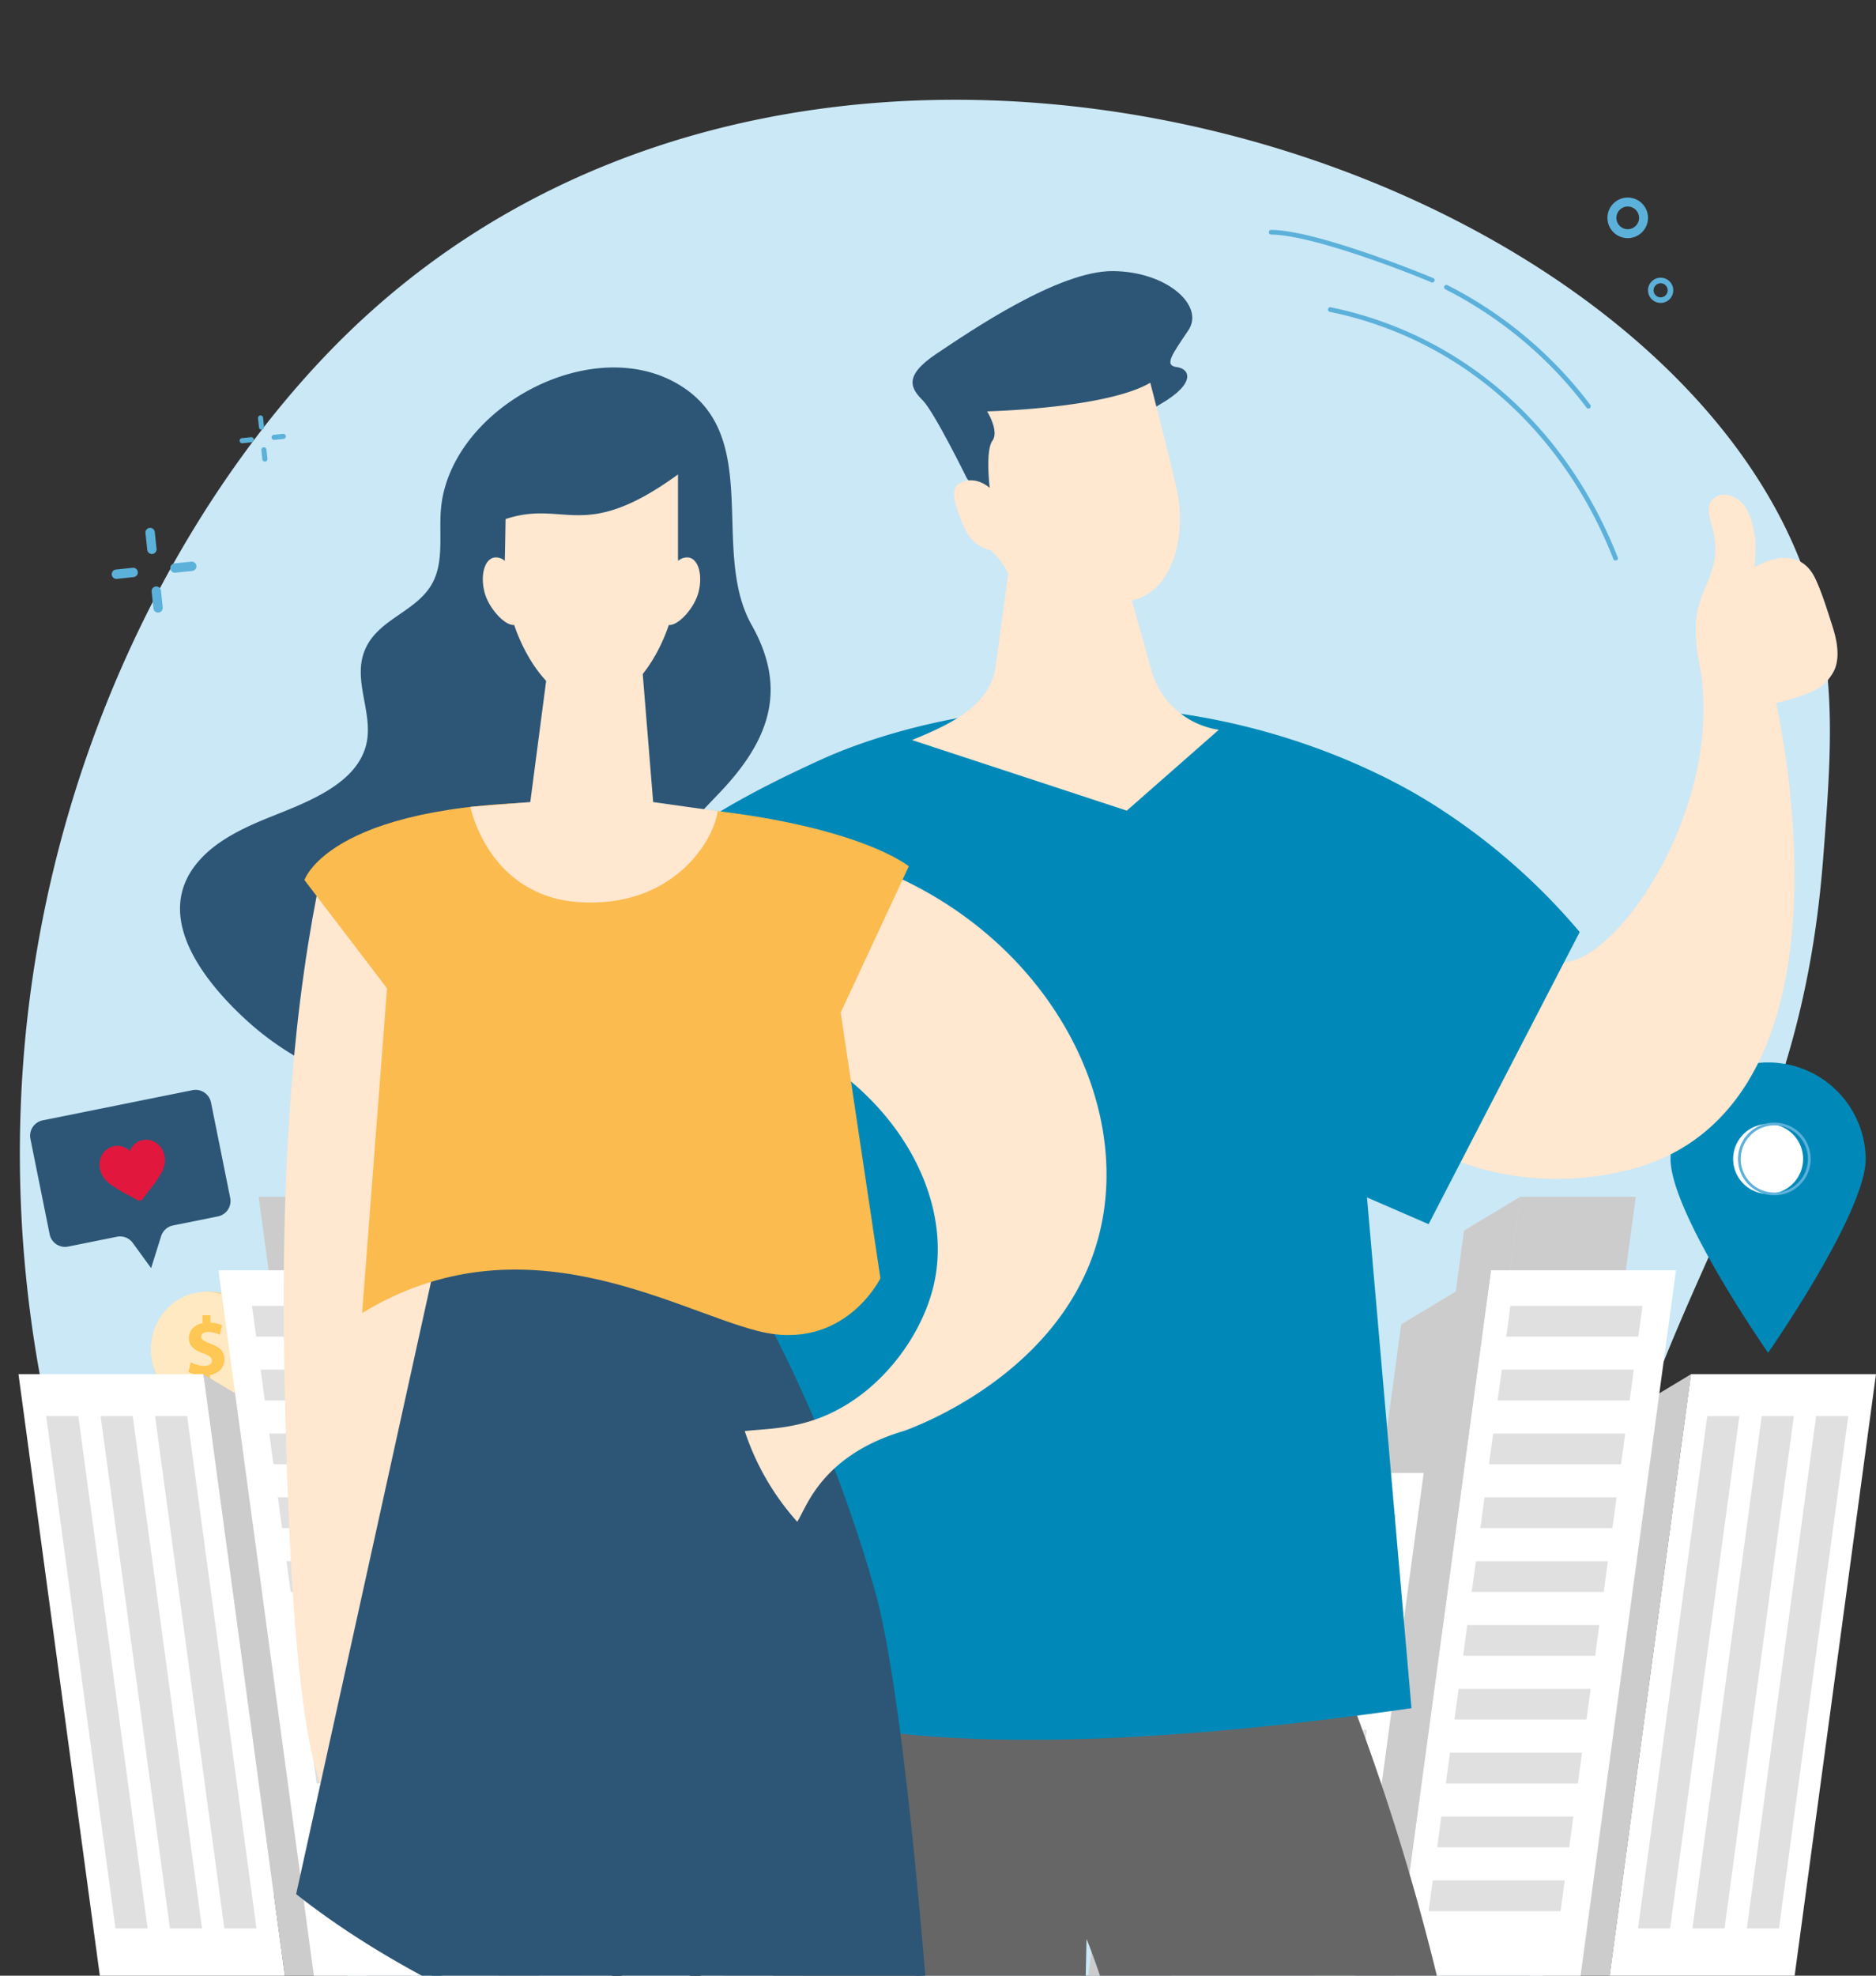 <svg xmlns="http://www.w3.org/2000/svg" width="570" height="600" viewBox="0 0 570 600"><rect x="0" y="0" width="570" height="600" fill="#333333" stroke="none"/><defs><style>.a{fill:#ccc;}.b{fill:none;}.c{clip-path:url(#a);}.d{fill:#cbe8f6;}.e{clip-path:url(#b);}.f{fill:#0089b8;}.g{fill:#fff;}.h{fill:#5cb1da;}.i{fill:#ffc753;}.j{fill:#ffe9c2;}.k{fill:#e0e0e0;}.l{clip-path:url(#c);}.m{fill:#666;}.n{fill:#ffe7d0;}.o{fill:#2d5676;}.p{fill:#fcbb4e;}.q{clip-path:url(#d);}.r{fill:#e2173d;}</style><clipPath id="a"><rect class="a" width="570" height="600" transform="translate(975 101)"/></clipPath><clipPath id="b"><rect class="b" width="59.303" height="88.511"/></clipPath><clipPath id="c"><rect class="b" width="503.61" height="559.164"/></clipPath><clipPath id="d"><rect class="b" width="60.175" height="53.64"/></clipPath></defs><g class="c" transform="translate(-975 -101)"><path class="d" d="M24.065,452.105A375.058,375.058,0,0,1,1.626,285.521c9.085-96.1,54.062-171.872,97.813-214.447,145.179-141.28,410.945-50.009,446.138,83.073,6.385,24.144,4.59,47.431,2.381,76.083-7.025,91.133-44.032,118.221-68.919,214.985-22.65,88.061-.319,97.97-21.5,137.12-45.944,84.925-178.565,89.205-269.818,48.489-35.051-15.638-120.1-63.61-163.657-178.72" transform="translate(981 131.302)"/><g transform="translate(1482.572 423.315)"><g class="e"><path class="f" d="M59.3,29.652c0,16.376-29.652,58.859-29.652,58.859S0,46.029,0,29.652a29.652,29.652,0,0,1,59.3,0" transform="translate(-0.001 -0.001)"/><path class="g" d="M90.225,79.6A10.624,10.624,0,1,1,79.6,68.976,10.624,10.624,0,0,1,90.225,79.6" transform="translate(-49.949 -49.949)"/><path class="h" d="M85.377,89.552A11.038,11.038,0,1,1,96.415,78.514,11.051,11.051,0,0,1,85.377,89.552m0-21.249A10.211,10.211,0,1,0,95.588,78.514,10.222,10.222,0,0,0,85.377,68.3" transform="translate(-53.832 -48.862)"/></g></g><g transform="translate(1020.834 493.304)"><path class="i" d="M135.186,183.378c0,9.96,7.786,18.034,17.391,18.034s17.391-8.074,17.391-18.034-7.786-18.034-17.391-18.034-17.391,8.074-17.391,18.034" transform="translate(-134.959 -165.344)"/><path class="j" d="M134.206,182.842c0,9.664,7.555,17.5,16.874,17.5s16.875-7.834,16.875-17.5-7.555-17.5-16.875-17.5-16.874,7.834-16.874,17.5" transform="translate(-134.206 -165.344)"/><path class="i" d="M187.605,216.847v-2.414a9.585,9.585,0,0,1-4.166-1.093l.735-2.973a8.418,8.418,0,0,0,4.068,1.118c1.4,0,2.353-.559,2.353-1.576,0-.966-.784-1.575-2.6-2.211-2.622-.915-4.411-2.186-4.411-4.65,0-2.236,1.519-3.99,4.142-4.523v-2.414h2.4v2.236a8.564,8.564,0,0,1,3.553.839l-.711,2.872a7.894,7.894,0,0,0-3.529-.864c-1.593,0-2.108.711-2.108,1.423,0,.838.858,1.372,2.941,2.185,2.916,1.067,4.093,2.465,4.093,4.752,0,2.262-1.544,4.193-4.362,4.7v2.592Z" transform="translate(-172.029 -188.981)"/></g><g transform="translate(1305.615 464.456)"><path class="g" d="M254.235,78.066,229.492,260.932H285.73L310.473,78.066Z" transform="translate(-71.095 -24.184)"/><path class="a" d="M215.736,94.509,193.218,260.932H218.3L243.041,78.066Z" transform="translate(-59.857 -24.184)"/><path class="k" d="M251.814,252.082H242.06L263.11,96.509h9.755Z" transform="translate(-74.988 -29.898)"/><path class="k" d="M275.775,252.082h-9.754l21.05-155.573h9.755Z" transform="translate(-82.411 -29.898)"/><path class="k" d="M299.735,252.082h-9.755L311.031,96.509h9.755Z" transform="translate(-89.833 -29.898)"/><path class="a" d="M182.013,0,163.876,134.042H199.03L217.166,0Z" transform="translate(-50.767)"/><path class="a" d="M218.749,19.046H197.72l1.243-9.183h21.029Z" transform="translate(-61.252 -3.055)"/><path class="a" d="M175.014,0,157.947,10.278,141.2,134.042h15.677Z" transform="translate(-43.742)"/><path class="g" d="M164.281,32.331,135.268,246.764H191.5L220.52,32.331Z" transform="translate(-41.905 -10.016)"/><path class="a" d="M125.783,48.772,98.993,246.764h25.079L153.087,32.331Z" transform="translate(-30.667 -10.016)"/><path class="k" d="M224.185,57.333H184.067L185.33,48h40.118Z" transform="translate(-57.022 -14.869)"/><path class="k" d="M220.384,85.419H180.266l1.263-9.335h40.118Z" transform="translate(-55.845 -23.57)"/><path class="k" d="M216.584,113.506H176.466l1.263-9.335h40.118Z" transform="translate(-54.668 -32.271)"/><path class="k" d="M212.784,141.592H172.665l1.263-9.335h40.118Z" transform="translate(-53.49 -40.972)"/><path class="k" d="M208.983,169.679H168.865l1.263-9.335h40.118Z" transform="translate(-52.313 -49.673)"/><path class="k" d="M205.183,197.766H165.065l1.263-9.334h40.118Z" transform="translate(-51.136 -58.374)"/><path class="k" d="M201.383,225.852H161.265l1.263-9.335h40.118Z" transform="translate(-49.958 -67.075)"/><path class="k" d="M197.583,253.939H157.464l1.263-9.335h40.118Z" transform="translate(-48.781 -75.776)"/><path class="k" d="M193.782,282.025H153.664l1.262-9.334h40.118Z" transform="translate(-47.604 -84.477)"/><path class="k" d="M189.982,310.112H149.864l1.263-9.335h40.118Z" transform="translate(-46.426 -93.178)"/><path class="g" d="M56.963,121.474,36.274,274.38H92.512L113.2,121.474Z" transform="translate(-11.237 -37.631)"/><path class="a" d="M18.465,137.916,0,274.38H25.078l20.69-152.906Z" transform="translate(0 -37.631)"/><path class="k" d="M79.337,159.732H69.582l2.681-19.816h9.754Z" transform="translate(-21.556 -43.345)"/><path class="k" d="M103.3,159.732H93.543l2.681-19.816h9.754Z" transform="translate(-28.979 -43.345)"/><path class="k" d="M127.259,159.732H117.5l2.681-19.816h9.754Z" transform="translate(-36.402 -43.345)"/><path class="k" d="M72.935,207.043H63.181l2.681-19.816h9.755Z" transform="translate(-19.573 -58.001)"/><path class="k" d="M96.9,207.043H87.142l2.681-19.816h9.755Z" transform="translate(-26.996 -58.001)"/><path class="k" d="M120.856,207.043H111.1l2.681-19.816h9.755Z" transform="translate(-34.418 -58.001)"/><path class="k" d="M66.533,254.355H56.778l2.681-19.816h9.755Z" transform="translate(-17.59 -72.658)"/><path class="k" d="M90.494,254.355H80.739l2.681-19.816h9.755Z" transform="translate(-25.012 -72.658)"/><path class="k" d="M114.455,254.355H104.7l2.681-19.816h9.755Z" transform="translate(-32.435 -72.658)"/><path class="k" d="M60.132,301.666H50.377l2.681-19.816h9.755Z" transform="translate(-15.607 -87.315)"/><path class="k" d="M84.093,301.666H74.338l2.681-19.816h9.755Z" transform="translate(-23.029 -87.315)"/><path class="k" d="M108.054,301.666H98.3l2.681-19.816h9.755Z" transform="translate(-30.452 -87.315)"/></g><g transform="translate(980.615 464.456)"><path class="g" d="M285.73,78.066l24.743,182.866H254.235L229.492,78.066Z" transform="translate(-229.492 -24.184)"/><path class="a" d="M220.523,94.509l22.518,166.423H217.962L193.218,78.066Z" transform="translate(-137.023 -24.184)"/><path class="k" d="M263.11,252.083h9.754L251.814,96.509H242.06Z" transform="translate(-200.557 -29.898)"/><path class="k" d="M287.071,252.083h9.754L275.775,96.509h-9.755Z" transform="translate(-241.056 -29.898)"/><path class="k" d="M311.031,252.083h9.755L299.735,96.509H289.98Z" transform="translate(-281.554 -29.898)"/><path class="a" d="M199.03,0l18.137,134.042H182.013L163.876,0Z" transform="translate(-90.896 0)"/><path class="a" d="M198.963,19.046h21.029l-1.243-9.183H197.72Z" transform="translate(-117.081 -3.056)"/><path class="a" d="M141.2,0l17.068,10.278,16.747,123.764H159.337Z" transform="translate(-33.093 0)"/><path class="g" d="M191.507,32.331,220.52,246.764H164.283L135.268,32.331Z" transform="translate(-74.504 -10.016)"/><path class="a" d="M126.3,48.773l26.79,197.992H128.008L98.993,32.331Z" transform="translate(17.966 -10.016)"/><path class="k" d="M185.33,57.333h40.118L224.185,48H184.067Z" transform="translate(-113.114 -14.869)"/><path class="k" d="M181.529,85.419h40.118l-1.263-9.335H180.266Z" transform="translate(-106.69 -23.57)"/><path class="k" d="M177.729,113.506h40.118l-1.263-9.335H176.466Z" transform="translate(-100.266 -32.271)"/><path class="k" d="M173.928,141.592h40.118l-1.263-9.335H172.665Z" transform="translate(-93.843 -40.972)"/><path class="k" d="M170.129,169.679h40.118l-1.263-9.335H168.865Z" transform="translate(-87.42 -49.673)"/><path class="k" d="M166.328,197.766h40.118l-1.263-9.334H165.065Z" transform="translate(-80.996 -58.374)"/><path class="k" d="M162.528,225.852h40.118l-1.263-9.335H161.265Z" transform="translate(-74.573 -67.075)"/><path class="k" d="M158.727,253.939h40.118l-1.263-9.335H157.464Z" transform="translate(-68.15 -75.776)"/><path class="k" d="M154.927,282.025h40.118l-1.262-9.334H153.664Z" transform="translate(-61.727 -84.477)"/><path class="k" d="M151.127,310.112h40.118l-1.263-9.335H149.864Z" transform="translate(-55.303 -93.178)"/><path class="g" d="M92.513,121.474,113.2,274.38H56.964L36.274,121.474Z" transform="translate(101.14 -37.631)"/><path class="a" d="M27.3,137.916,45.769,274.38H20.69L0,121.474Z" transform="translate(193.611 -37.632)"/><path class="k" d="M72.263,159.732h9.755l-2.681-19.816H69.582Z" transform="translate(109.335 -43.345)"/><path class="k" d="M96.224,159.732h9.755L103.3,139.916H93.543Z" transform="translate(68.836 -43.345)"/><path class="k" d="M120.185,159.732h9.755l-2.681-19.816H117.5Z" transform="translate(28.337 -43.345)"/><path class="k" d="M65.862,207.043h9.754l-2.681-19.816H63.181Z" transform="translate(120.155 -58.001)"/><path class="k" d="M89.823,207.043h9.754L96.9,187.228H87.142Z" transform="translate(79.656 -58.001)"/><path class="k" d="M113.783,207.043h9.755l-2.681-19.816H111.1Z" transform="translate(39.158 -58.001)"/><path class="k" d="M59.46,254.355h9.755l-2.681-19.816H56.778Z" transform="translate(130.975 -72.658)"/><path class="k" d="M83.421,254.355h9.755l-2.681-19.816H80.739Z" transform="translate(90.476 -72.658)"/><path class="k" d="M107.382,254.355h9.755l-2.681-19.816H104.7Z" transform="translate(49.977 -72.658)"/><path class="k" d="M53.059,301.666h9.755L60.132,281.85H50.377Z" transform="translate(141.795 -87.315)"/><path class="k" d="M77.019,301.666h9.755L84.093,281.85H74.338Z" transform="translate(101.296 -87.315)"/><path class="k" d="M100.98,301.666h9.755l-2.681-19.816H98.3Z" transform="translate(60.797 -87.315)"/></g><g transform="translate(985.001 147.908)"><g class="l" transform="translate(44.695 35.419)"><path class="g" d="M181.8,603.708c1.427,2.846,6.327,6.946,12.308,11.014h19.51a54.352,54.352,0,0,1-7.142-11.014c-7.311-14.643-3.656-33.8,5.833-22.83s8.79,19.193,9.7,5S208.3,539.751,208.3,539.751c-4.57-134.35,50.6-237.983,50.6-237.983l-70.706-25.23c-42.955,92.307-11.155,263.214-11.155,263.214s.187,54.836,4.758,63.957" transform="translate(-47.207 -78.779)"/><path d="M213.023,615.624H193.514a1.5,1.5,0,0,1-.845-.26c-4.845-3.295-11-7.978-12.806-11.582-4.6-9.19-4.9-60.8-4.916-64.491a809.36,809.36,0,0,1-10.529-97.06c-2.363-49.678-.494-118.967,21.824-166.926a1.5,1.5,0,0,1,1.866-.781l70.707,25.231a1.5,1.5,0,0,1,.821,2.12c-.137.258-13.9,26.327-26.929,68.427-12,38.777-25.807,99.469-23.506,168.5,1.53,3.378,14.61,32.709,13.717,46.57l-.044.683c-.438,6.821-.5,7.868-2.065,8.23-1.425.33-2.09-.826-3.407-3.131a59.179,59.179,0,0,0-6.823-9.892c-.932-1.077-3.262-3.476-4.756-2.476-3.012,2.009-3.594,13.648,1.4,23.653a52.863,52.863,0,0,0,6.947,10.718,1.5,1.5,0,0,1-1.148,2.469m-19.046-3h15.94a57.715,57.715,0,0,1-5.379-8.841c-5.246-10.505-5.434-24.123-.381-27.494,1.442-.961,4.488-1.849,8.694,3.011a60.336,60.336,0,0,1,6.811,9.76c.069-.924.139-2.013.215-3.194l.043-.682c.88-13.656-13.43-45.086-13.575-45.4a1.507,1.507,0,0,1-.135-.575c-2.368-69.609,11.556-130.8,23.653-169.867,11.316-36.549,23.2-61.116,26.33-67.328l-67.8-24.194c-21.518,47.359-23.3,115.363-20.975,164.275a803.093,803.093,0,0,0,10.507,96.788,1.555,1.555,0,0,1,.026.27c.051,15.154.979,56.067,4.6,63.289,1.142,2.28,5.3,5.981,11.429,10.185" transform="translate(-46.616 -78.18)"/><path class="m" d="M346.635,697.536l.631-29.414s4.331,10.185,9.657,29.414h101a714.686,714.686,0,0,0-35.512-115.524A12.175,12.175,0,0,0,414.79,575c-19.189-6.02-86.088-21.879-154.955,22.286a12.238,12.238,0,0,0-5.6,9.428c-.9,12.675-2.695,44.763-1.864,90.825Z" transform="translate(-71.833 -161.593)"/><path class="n" d="M643.553,135.306c-2.5-7.894-3.609-11.121-5.238-14.671-1.661-3.619-4.2-5.745-7.555-6.32-4.033-.693-8.27,1.1-10.969,2.668.119-2.017.225-4.155.277-5.725.061-1.91-.521-10.421-4.383-14.089-1.9-1.8-5.734-3.327-8.325-1.068-2.279,1.984-1.536,4.751-.752,7.679.9,3.36,2.022,7.544.43,13.295a36.694,36.694,0,0,1-1.969,5.408,41.768,41.768,0,0,0-2.5,7.2c-1.559,6.121.217,15.686.3,16.105,8.1,40.623-21.359,86.4-38.708,90.787-5.69,1.44-15.373.659-29.167-11.242a1.485,1.485,0,0,0-1.148-.355,1.5,1.5,0,0,0-1.041.6l-36.29,49.11a1.5,1.5,0,0,0,.1,1.909c.283.309,24.56,26.181,63.045,26.179A89.619,89.619,0,0,0,581.6,300c30.43-7.665,47.732-34.98,50.036-78.994,1.507-28.8-3.9-56.182-5.328-62.8a63.376,63.376,0,0,0,7.743-2.188c6.129-2.16,7.451-3.8,9.257-6.523,2.13-3.2,2.212-7.979.245-14.192" transform="translate(-141.359 -27.054)"/><path class="f" d="M427.432,342.131l45.909-88.715a192.561,192.561,0,0,0-45.3-39.249c-8.391-5.223-49.722-30.037-108.627-29.2-39.672.566-68.432,12.383-75.95,15.8-20.69,9.4-52.165,24.948-63.173,44.83l-11.556,47.112c18.121,16.964,68.818,30.74,68.818,30.74L200.844,473.613c39.81,40.281,179.741,21.446,221.391,15.512L408.713,334.012Z" transform="translate(-48.067 -52.687)"/><path class="g" d="M268.705,371.464a1.5,1.5,0,0,1-1.157-2.458l9.939-12.051a1.5,1.5,0,1,1,2.318,1.911l-9.94,12.051a1.5,1.5,0,0,1-1.16.546" transform="translate(-76.12 -101.532)"/><path class="o" d="M327.787,63.022s-9.915-20.161-13.411-23.71-6.2-7.3,4.088-14.177S355.621-.118,372.086,0s28,10.517,22.933,18.016-7.391,10.658-3.486,11.144,6.061,4.844-5.007,11.256-49.652,34.239-58.739,22.606" transform="translate(-88.664 0)"/><path class="n" d="M383.731,134.713l-5.923-21.155c12.816-2.838,16.658-20.255,13.616-33.835-2.208-9.859-8.019-32.306-8.019-32.306-13.38,7.861-49.578,8.69-49.578,8.69s3.76,5.992,1.6,8.948-.814,14.3-.814,14.3-4.682-4.406-9.693-1.038c-2.82,1.9.4,9.985,2.712,14.523a11.012,11.012,0,0,0,7.277,5.431,22.337,22.337,0,0,1,5.308,7.137l-3.91,29.045c-2.2,11.6-14.375,16.955-25.282,21.482l65.239,21.432,27.956-24.552a25.169,25.169,0,0,1-20.487-18.1" transform="translate(-88.603 -13.508)"/><path class="o" d="M143.106,42.474a35.578,35.578,0,0,1,7.675,3.207c27.007,15.258,10.009,50.609,22.922,73.5,11.072,19.63,5.191,35.135-9.553,50.689-8.531,9-16.539,16.478-19.147,29.092-1.5,7.269-1.854,14.764-3.764,21.936-9.433,35.411-50.589,46.409-82.693,38.721a87.529,87.529,0,0,1-38.623-20.688C7.377,227.39-8.541,207.593,5.448,191.109c4.527-5.334,10.838-8.821,17.225-11.677,11.117-4.97,30.2-10.064,33.812-23.621,2.722-10.209-5.112-20.911.547-30.833,4.424-7.756,14.387-10.121,19.145-17.688,4.11-6.536,2.532-14.945,3.045-22.648,1.846-27.707,37.2-49.848,63.884-42.169" transform="translate(0 -11.661)"/><path class="n" d="M60.513,538.256C51.24,536.883,45.682,490.2,44.207,404.129,43.12,340.772,47.313,293.223,55.719,253.9c11.129,2,25.092,6.4,36.955,16.963,70.111,62.4-10.848,270.554-32.161,267.4" transform="translate(-12.545 -72.329)"/><path class="o" d="M51.674,607.446Q73.721,507.423,95.769,407.4l78.566-3.216a427.533,427.533,0,0,1,50.079,112.1c9.422,33.319,16.655,131.74,18.271,156.493-62.634.982-143.407-27.949-191.011-65.334" transform="translate(-14.721 -115.142)"/><path class="o" d="M238.977,673.694c-29.428,0-64.29-6.49-98.59-18.386-34.746-12.051-66.818-28.847-90.3-47.293l-.742-.582.2-.921L93.886,405.333l80.588-3.3.464.733a428.813,428.813,0,0,1,50.255,112.5c10.4,36.762,18.005,151.919,18.325,156.8l.1,1.575-1.578.024c-1.014.016-2.038.024-3.066.024m-186.3-67.46C101.5,644.223,180,671.168,240.416,670.686c-.995-14.808-8.329-120-18.112-154.6a425.813,425.813,0,0,0-49.441-110.978L96.321,408.24Z" transform="translate(-14.056 -114.53)"/><path class="n" d="M278.048,252.559l-22.054,54.674c30.9,16.117,47.264,46.643,41.438,72.365-3.46,15.278-15.436,31.89-31.772,39.394-10.319,4.74-19.406,4.486-25.714,5.242a77.7,77.7,0,0,0,15.949,27.539c1.55-2.559,3.011-6.309,6.245-10.626,7.475-9.983,18.183-14.619,26.247-16.983,4.864-1.757,48.074-18.112,58.981-58.642,11.25-41.8-16.229-93.107-69.319-112.962" transform="translate(-68.355 -71.948)"/><path class="p" d="M52.868,249.172s8.084-25.111,85.05-23.622,98.575,19.441,98.575,19.441L215.8,289.417l12.067,80.7s-11.122,22.668-37.216,16.012-71.71-35.022-120.258-5.451l7.565-98.615Z" transform="translate(-15.061 -64.236)"/><path class="n" d="M147.106,166.394l-5.537,42.257-18.2,1.476s5.331,27.042,32.941,28.916,40.666-17.431,42.216-27.621L178.9,208.657l-3.337-41.016Z" transform="translate(-35.145 -47.402)"/><path class="n" d="M191.414,111.63a3.964,3.964,0,0,0-3.4.985c-.019-.242-.038-.486-.062-.719V86.37c-28.822,20.93-34.17,7.547-52.383,13.54,0,0-.193,11.865-.25,12.692a3.952,3.952,0,0,0-3.382-.972c-2.805.7-4.054,5.365-2.788,10.413,1.223,4.88,6.169,10.311,9.031,10.031,4.4,12.872,13.267,23.962,23.495,23.962s19.094-11.09,23.5-23.962c2.861.28,7.808-5.151,9.031-10.031,1.265-5.048.017-9.71-2.788-10.413" transform="translate(-36.651 -24.605)"/></g></g><path class="h" d="M678.694,125.154a3.832,3.832,0,1,1,3.835-3.832,3.838,3.838,0,0,1-3.835,3.832m0-5.974a2.142,2.142,0,1,0,2.144,2.142,2.145,2.145,0,0,0-2.144-2.142" transform="translate(800.869 67.841)"/><g transform="translate(-137.159 36.41)"><path class="h" d="M153.039,24.973a.777.777,0,0,1-.771-.695l-.293-2.774a.776.776,0,1,1,1.544-.163l.293,2.773a.776.776,0,0,1-.69.853.748.748,0,0,1-.083,0" transform="translate(1038.574 170.105)"/><path class="h" d="M155.022,43.734a.777.777,0,0,1-.771-.695l-.293-2.774A.776.776,0,1,1,155.5,40.1l.293,2.773a.776.776,0,0,1-.69.853.747.747,0,0,1-.083,0" transform="translate(1037.617 161.052)"/><path class="h" d="M141.959,35.253a.776.776,0,0,1-.08-1.548l2.774-.291a.776.776,0,0,1,.161,1.545l-2.774.29a.729.729,0,0,1-.082,0" transform="translate(1043.779 163.946)"/><path class="h" d="M160.721,33.287a.776.776,0,0,1-.08-1.548l2.774-.291a.776.776,0,0,1,.161,1.544l-2.774.29a.73.73,0,0,1-.082,0" transform="translate(1034.726 164.895)"/></g><path class="h" d="M681.025,129.812a6.162,6.162,0,1,1,6.165-6.162,6.171,6.171,0,0,1-6.165,6.162m0-9.605a3.443,3.443,0,1,0,3.447,3.443,3.45,3.45,0,0,0-3.447-3.443" transform="translate(788.538 43.511)"/><g transform="translate(-176 70.569)"><path class="h" d="M153.928,28.575a1.423,1.423,0,0,1-1.413-1.273l-.537-5.082a1.422,1.422,0,1,1,2.828-.3L155.345,27a1.422,1.422,0,0,1-1.265,1.564,1.371,1.371,0,0,1-.152.009" transform="translate(1043.221 170.105)"/><path class="h" d="M155.911,47.336a1.423,1.423,0,0,1-1.413-1.273l-.537-5.082a1.422,1.422,0,1,1,2.828-.3l.538,5.082a1.422,1.422,0,0,1-1.265,1.564,1.369,1.369,0,0,1-.152.009" transform="translate(1043.117 169.133)"/><path class="h" d="M142.6,36.788a1.422,1.422,0,0,1-.146-2.837l5.083-.534a1.423,1.423,0,0,1,.3,2.83l-5.083.532a1.336,1.336,0,0,1-.15.009" transform="translate(1043.779 169.444)"/><path class="h" d="M161.366,34.821a1.422,1.422,0,0,1-.146-2.837l5.083-.533a1.422,1.422,0,0,1,.3,2.829l-5.083.532a1.337,1.337,0,0,1-.15.009" transform="translate(1042.807 169.545)"/></g><path class="h" d="M491.982,591.889a.71.71,0,0,0-.141,1.406,113.187,113.187,0,0,1,15.309,4.258c32.193,11.442,57.353,36.585,70.844,70.8a.71.71,0,1,0,1.321-.52c-13.644-34.6-39.1-60.033-71.689-71.614a114.743,114.743,0,0,0-15.5-4.311.729.729,0,0,0-.142-.015" transform="translate(887.208 -397.584)"/><path class="h" d="M453.97,770.292a.71.71,0,0,0-.006,1.419c13.178.1,44.906,12.8,48.707,14.513a.71.71,0,0,0,.581-1.295c-.323-.145-34.881-14.525-49.277-14.637Z" transform="translate(907.236 -599.474)"/><path class="h" d="M566.569,689.324a.71.71,0,0,0-.319,1.344,124.048,124.048,0,0,1,42.922,35.974.71.71,0,0,0,1.127-.862,125.459,125.459,0,0,0-43.412-36.38.7.7,0,0,0-.318-.076" transform="translate(847.909 -501.803)"/><g transform="translate(983.72 433.748) rotate(-2)"><g class="q" transform="translate(0)"><path class="o" d="M10.38,46.218,25.3,43.75a4.773,4.773,0,0,1,4.733,2.037l5.309,7.852,3.387-9.6a4.771,4.771,0,0,1,3.721-3.121l13.726-2.269a4.773,4.773,0,0,0,3.929-5.49L55.284,4A4.776,4.776,0,0,0,49.795.065L3.993,7.636A4.774,4.774,0,0,0,.065,13.127L4.891,42.284a4.776,4.776,0,0,0,5.489,3.934" transform="translate(0 0)"/><path class="r" d="M53.214,40.831a5.38,5.38,0,0,1,3.643-2.408,5.032,5.032,0,0,1,3.285.528,6.438,6.438,0,0,1,1.482,1.089,6.433,6.433,0,0,1,1.023-1.528,5.036,5.036,0,0,1,2.91-1.612A5.382,5.382,0,0,1,69.8,37.929a6.264,6.264,0,0,1,2.3,3.938,7.457,7.457,0,0,1-1.113,5.149,42.316,42.316,0,0,1-4.09,5.455c-.577.7-1.231,1.487-1.907,2.325a1.175,1.175,0,0,1-1.524.267c-.92-.559-1.8-1.08-2.585-1.54a42.323,42.323,0,0,1-5.7-3.741,7.46,7.46,0,0,1-2.8-4.465,6.264,6.264,0,0,1,.826-4.485" transform="translate(-31.509 -22.188)"/></g></g></g></svg>
